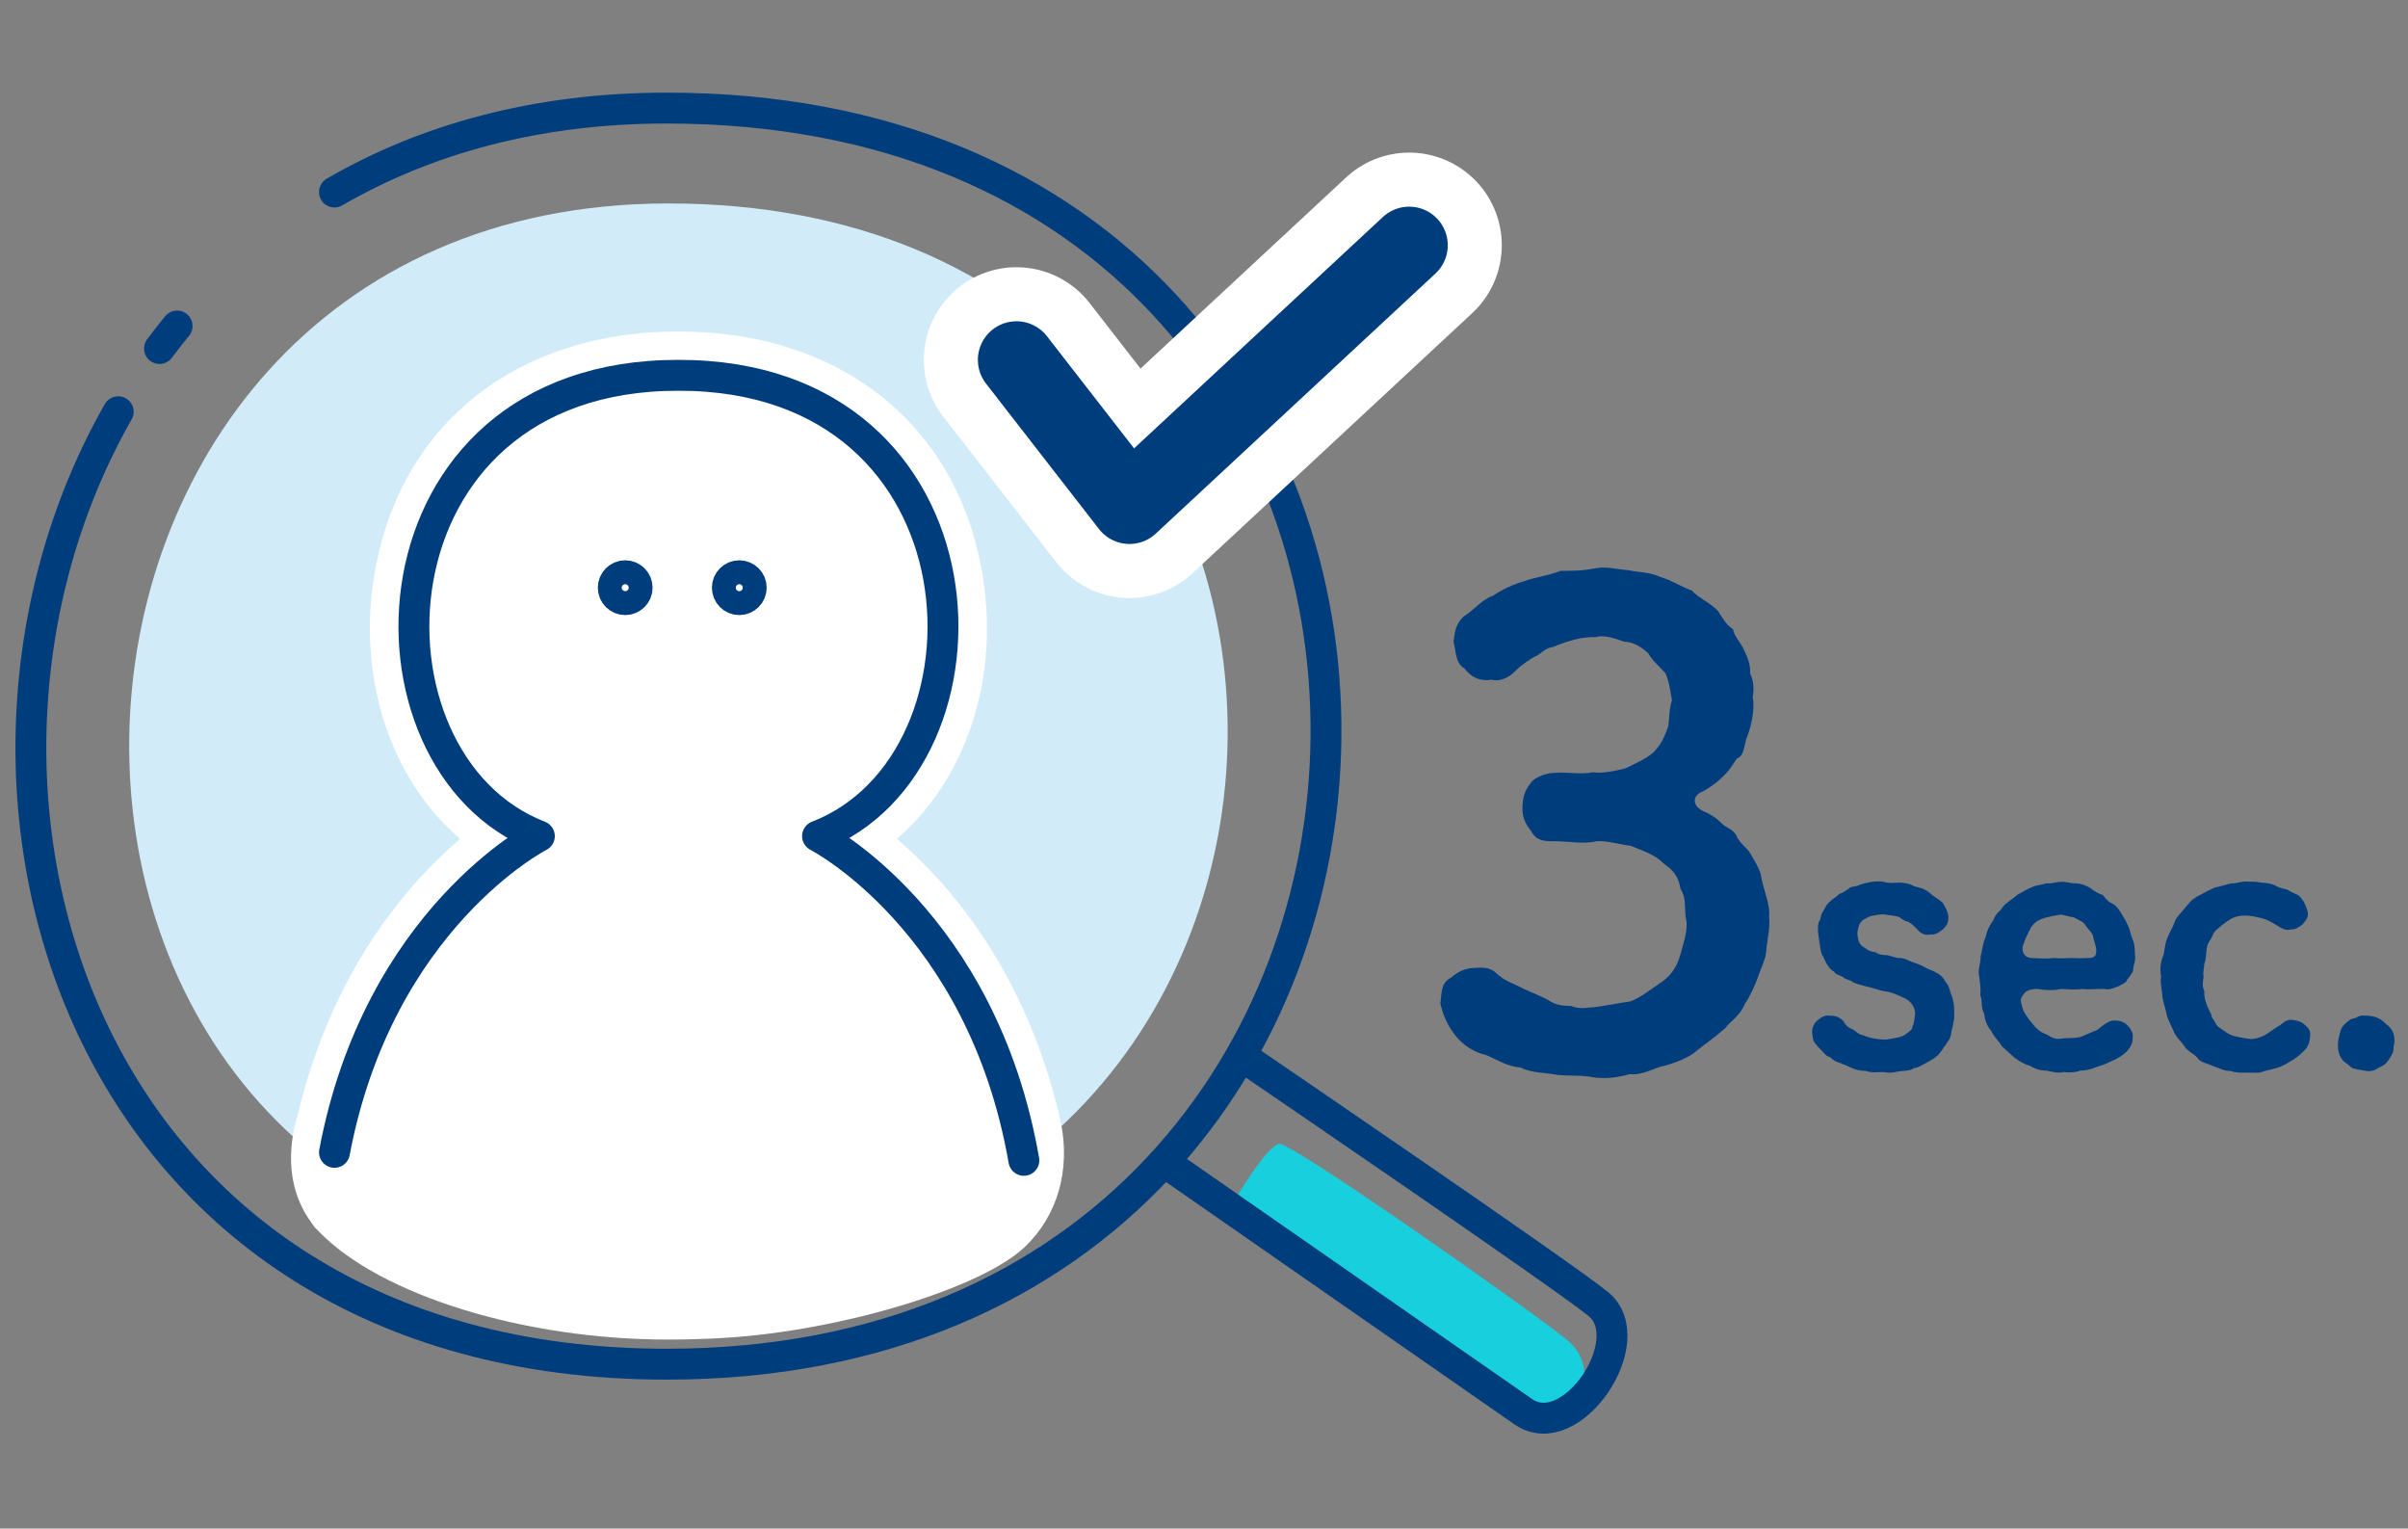 <svg xmlns="http://www.w3.org/2000/svg" xmlns:xlink="http://www.w3.org/1999/xlink" width="312px" height="198px" viewBox="0 0 312 198"><rect x="0" y="0" width="312" height="198" fill="#808080" stroke="none"/><title>eKYC_top_merit2</title><g id="eKYC_top_merit2" stroke="none" stroke-width="1" fill="none" fill-rule="evenodd"><g id="Group-33" transform="translate(4, 14)"><path d="M154.749,143.509 C154.749,143.509 186.198,163.875 192.467,168.235 C198.736,172.593 204.675,164.133 198.984,159.518 C194.094,155.551 163.626,134.178 161.818,134.178 C160.011,134.178 154.749,143.509 154.749,143.509" id="Fill-1" fill="#18CFDE"></path><path d="M157.994,123.559 C157.994,123.559 198.18,150.936 203.071,154.903 C208.762,159.518 199.636,173.218 193.365,168.86 C187.097,164.5 148.29,137.516 148.29,137.516" id="Stroke-3" stroke="#003D7D" stroke-width="4" stroke-linecap="round" stroke-linejoin="round"></path><path d="M82.615,12.354 C-8.237,12.354 -12.837,150.356 82.615,150.356 C178.067,150.356 180.366,12.354 82.615,12.354" id="Fill-5" fill="#D2EBF9"></path><path d="M82.496,159.518 C63.912,159.518 45.35,153.781 37.356,145.566 L36.766,144.959 L36.272,144.272 C32.619,139.184 33.675,133.357 34.564,130.471 C38.998,111.814 48.688,100.595 55.615,94.664 C46.537,86.888 42.063,73.476 44.656,59.568 C48.178,40.68 63.184,28.947 83.817,28.947 L83.993,28.947 C104.624,28.947 119.628,40.681 123.15,59.57 C125.743,73.473 121.272,86.882 112.201,94.658 C119.203,100.651 129.04,112.059 133.4,131.13 L133.465,131.434 C134.697,137.594 133.017,143.434 128.855,147.455 C123.289,152.836 105.073,158.372 89.876,159.3 C87.525,159.445 85.042,159.518 82.496,159.518" id="Fill-7" fill="#FFFFFF"></path><path d="M224.878,108.82 C224.878,110.179 224.113,111.455 223.774,112.56 C223.434,113.58 222.668,115.195 222.073,116.046 C221.478,117.575 220.203,118.256 219.523,119.19 C218.078,120.466 216.803,121.315 215.867,122.081 C214.848,123.015 212.978,123.696 211.702,124.036 C210.342,124.291 208.898,125.311 207.197,125.141 C205.156,125.651 204.137,125.736 202.522,125.566 C201.076,125.226 199.036,125.396 197.761,125.226 C196.486,124.97 194.191,124.97 193.086,124.291 C191.216,124.121 190.365,123.441 188.58,122.675 C187.05,122.336 185.521,121.4 184.5,120.041 C183.48,118.765 182.885,117.235 182.63,115.96 C182.8,114.515 182.715,113.325 183.99,112.645 C184.925,111.88 185.775,111.37 187.306,111.37 C188.24,111.285 189.176,111.37 189.856,112.049 C191.046,113.155 191.981,113.325 193.426,114.09 C194.531,114.6 195.466,114.94 196.571,115.535 C197.591,116.216 198.441,116.3 199.546,116.3 C200.736,116.81 201.757,116.47 202.522,116.47 C203.967,116.3 205.582,115.96 207.282,115.705 C208.898,115.025 209.832,114.174 211.362,113.155 C212.723,112.219 213.402,110.86 213.742,109.585 C213.997,108.564 214.678,106.779 214.508,105.335 C214.167,103.974 214.593,102.359 213.742,101.169 C213.487,99.553 212.893,98.789 211.447,97.768 C210.427,96.664 208.642,96.154 207.282,95.558 C206.262,95.473 204.307,94.879 202.861,94.964 C201.246,95.388 199.206,94.964 197.336,94.964 C195.636,95.049 194.871,94.624 194.36,93.603 C193.851,93.008 193.171,91.988 193.256,90.458 C193.341,89.268 193.511,88.418 194.36,87.398 C194.786,86.717 196.316,86.123 197.336,86.123 C199.036,85.953 200.821,86.378 202.352,86.038 C203.712,86.208 205.241,85.868 206.602,85.528 C207.962,84.847 209.662,84.168 210.512,83.147 C211.362,82.213 211.702,81.277 212.127,80.173 C212.297,79.407 212.212,77.963 212.638,76.687 C212.382,75.582 212.382,74.562 211.787,73.202 C211.277,72.607 210.087,71.587 209.577,70.651 C208.727,69.801 207.537,69.122 206.432,69.122 C205.241,68.696 203.797,68.186 202.776,68.526 C201.246,68.441 199.206,68.952 197.251,69.801 C195.976,69.971 195.551,70.907 194.786,71.077 C194.275,71.417 193.256,72.011 192.49,72.777 C191.386,73.966 190.11,74.306 189.261,74.051 C187.561,74.306 186.455,73.542 185.775,72.607 C184.5,71.841 184.67,70.311 184.33,69.122 C184.5,68.186 184.415,67.082 185.606,65.891 C186.965,65.041 188.07,63.596 189.431,63.171 C190.705,62.321 191.981,61.726 193.681,61.216 C194.786,60.791 196.826,60.536 198.187,59.941 C199.801,59.941 201.076,59.941 202.776,59.6 C204.222,59.345 205.497,59.77 207.026,59.856 C208.387,60.196 209.577,60.026 211.277,60.791 C212.723,61.216 213.572,61.896 215.188,62.491 C216.122,63.511 217.398,63.936 218.588,65.126 C219.098,65.891 219.607,66.911 220.543,67.507 C220.713,68.441 221.478,69.122 221.988,70.226 C222.413,71.077 222.838,72.181 222.753,73.202 C223.263,74.306 223.263,75.412 223.093,76.262 C223.434,77.963 222.838,80.342 222.243,81.788 C221.903,83.062 221.903,83.913 221.053,84.253 C220.713,84.677 220.203,85.698 219.353,86.463 C218.588,87.313 217.228,88.248 216.293,88.673 C215.357,89.183 215.188,90.373 216.803,91.138 C217.313,91.308 218.248,91.818 219.098,92.669 C219.778,93.348 220.373,93.263 220.968,94.198 C221.223,95.049 222.498,95.983 222.753,96.494 C223.434,97.683 223.689,98.024 224.113,99.129 C224.453,101.339 225.389,103.039 225.219,104.824 C225.389,106.099 224.963,107.799 224.878,108.82" id="Fill-9" fill="#003D7D"></path><path d="M248.754,120.13 C248.619,120.761 248.304,120.896 248.124,121.346 C247.809,121.615 247.764,121.931 247.269,122.47 C246.909,122.965 246.189,123.325 245.739,123.595 C245.244,123.82 244.569,124.316 243.984,124.36 C243.489,124.765 242.589,124.675 242.139,124.765 C241.284,124.901 241.014,125.035 240.294,124.901 C239.529,124.765 238.674,125.08 237.775,124.72 C236.694,124.72 236.154,124.45 235.299,124.045 C234.624,123.731 233.725,123.595 233.095,122.92 C232.6,122.83 232.284,122.335 232.06,122.11 C231.834,121.885 231.34,121.391 231.159,121.12 C230.845,120.715 230.845,120.13 230.8,119.681 C230.755,119.141 231.025,118.556 231.52,118.151 C231.97,117.79 232.465,117.431 233.095,117.566 C233.815,117.566 234.4,117.745 234.895,118.33 C235.119,118.825 235.525,119.141 236.109,119.365 C236.694,119.771 236.829,119.995 237.369,120.085 C238.404,120.535 239.304,120.625 240.294,120.67 C241.419,120.49 242.454,120.401 242.994,119.905 C243.534,119.5 243.804,119.365 243.804,118.915 C243.984,118.78 243.984,118.24 244.119,117.521 C244.254,116.575 243.624,115.766 242.904,115.36 C242.004,114.955 241.374,114.596 240.339,114.416 C239.889,114.37 239.44,114.235 238.855,114.056 C238.044,113.785 236.874,113.606 236.109,113.245 C235.749,112.886 235.074,112.886 234.85,112.615 C234.579,112.346 233.815,112.301 233.635,111.851 C233.275,111.716 232.914,111.266 232.645,110.771 C232.51,110.636 232.329,110.006 232.015,109.556 C231.789,108.791 231.744,107.891 231.565,106.811 C231.565,106.316 231.475,105.551 231.789,105.236 C231.97,104.741 231.925,104.336 232.329,103.886 C232.555,103.391 232.734,103.076 233.185,102.716 C233.319,102.491 233.949,102.221 234.265,101.817 C234.714,101.681 235.029,101.456 235.569,101.096 C235.749,100.781 236.469,100.916 236.964,100.602 C237.954,100.286 238.855,100.107 239.934,100.196 C240.609,100.421 241.105,100.376 242.004,100.331 C242.679,100.331 243.354,100.421 244.074,100.826 C244.704,100.961 245.289,101.096 246.009,101.636 C246.549,102.176 246.999,102.311 247.719,102.942 C248.124,103.661 248.394,104.111 248.439,104.696 C248.483,105.416 248.259,105.911 247.764,106.361 C247.089,106.901 246.639,107.126 246.099,107.036 C245.604,107.216 244.929,106.991 244.479,106.451 C244.074,106.001 243.624,105.596 243.264,105.416 C242.769,105.281 242.589,105.191 242.139,104.831 C241.599,104.561 240.609,104.561 239.98,104.426 C239.079,104.516 238.225,104.606 237.685,105.011 C237.009,105.281 236.784,105.911 236.65,106.856 C236.739,107.981 236.919,108.386 237.639,108.791 C238.27,109.286 238.539,109.241 239.079,109.376 C239.484,109.691 239.844,109.691 240.565,109.735 C241.105,109.826 241.69,110.141 242.229,110.096 C242.904,110.141 243.309,110.456 243.804,110.636 C244.254,110.771 244.929,110.996 245.514,111.356 C245.919,111.581 246.459,111.716 246.864,111.985 C247.494,112.301 247.809,112.66 248.079,113.2 C248.619,113.695 248.573,114.416 248.979,115.226 C249.204,116.171 249.204,116.53 249.204,117.431 C249.249,118.285 248.889,119.186 248.754,120.13" id="Fill-11" fill="#003D7D"></path><path d="M259.373,110.096 C260.679,110.186 261.309,110.186 262.118,110.096 C262.974,110.186 263.783,110.096 264.413,110.096 C265.088,110.141 265.764,110.141 266.708,110.096 C267.293,110.051 267.608,109.916 267.608,109.106 C267.608,108.521 267.293,107.891 267.203,107.306 C267.158,106.856 266.528,106.362 266.213,105.867 C265.898,105.282 265.403,105.282 264.728,104.831 C264.009,104.742 263.648,104.561 262.974,104.471 C262.028,104.652 261.533,104.697 260.724,104.966 C260.004,105.191 259.373,105.641 259.014,106.407 C258.743,106.992 258.384,107.576 258.068,108.611 C257.934,109.466 258.429,110.141 259.373,110.096 M258.203,114.776 C257.889,115.181 257.709,115.54 257.934,116.08 C258.113,117.116 258.519,117.476 258.743,117.835 C259.014,118.241 259.373,118.601 259.644,118.96 C260.228,119.636 260.724,119.816 261.353,120.085 C262.028,120.535 262.523,120.67 263.378,120.491 C264.368,120.446 265.313,120.535 266.123,120.085 C266.663,119.861 266.798,119.816 267.383,119.545 C267.878,119.455 268.148,119.005 268.598,118.736 C269.184,118.33 269.633,118.151 270.083,118.196 C270.623,118.241 271.118,118.285 271.658,118.825 C272.063,119.231 272.423,119.861 272.333,120.356 C272.333,120.986 272.153,121.526 271.703,122.021 C271.298,122.561 270.398,123.101 269.858,123.325 C269.003,123.731 268.553,123.955 267.743,124.18 C266.843,124.54 266.213,124.675 265.583,124.675 C264.908,124.901 264.233,124.991 263.378,124.856 C262.793,125.08 261.804,124.811 261.129,124.675 C260.318,124.72 259.464,124.361 259.014,124.045 C258.249,123.866 257.573,123.415 257.033,123.01 C256.403,122.516 256.044,122.066 255.369,121.526 C255.009,120.806 254.379,120.401 253.974,119.5 C253.434,118.915 253.164,118.106 253.074,117.25 C252.624,116.575 252.894,115.586 252.579,114.91 C252.669,114.056 252.534,113.245 252.443,112.481 C252.219,111.671 252.624,110.906 252.624,109.916 C252.804,109.286 252.894,108.161 253.254,107.441 C253.478,106.496 253.659,106.091 254.289,105.146 C254.379,104.876 254.693,104.336 255.009,104.067 C255.369,103.796 255.594,103.211 255.908,103.076 C256.448,102.581 256.853,102.402 257.438,101.862 C258.113,101.546 258.474,101.232 259.193,100.961 C259.868,100.602 260.363,100.692 261.083,100.421 C261.804,100.511 262.208,100.242 263.063,100.242 C263.514,100.152 264.368,100.466 264.998,100.421 C265.764,100.466 266.213,100.692 266.798,101.006 C267.248,101.367 267.968,101.817 268.418,101.907 C268.958,102.536 269.184,102.851 269.858,103.121 C270.308,103.482 270.623,103.886 271.028,104.606 C271.298,105.056 271.568,105.506 271.883,106.271 C272.108,107.036 272.153,107.351 272.468,108.071 C272.602,108.657 272.602,109.242 272.648,110.006 C272.693,110.501 272.378,111.086 272.378,111.716 C272.288,112.166 271.703,112.66 271.477,113.156 C271.118,113.471 270.533,113.741 270.173,113.876 C269.498,114.101 269.273,114.236 268.688,114.101 C267.923,114.056 266.618,114.236 265.898,114.101 C264.773,114.236 264.188,114.146 263.063,114.101 C262.073,114.325 261.038,114.281 259.958,114.101 C259.014,114.101 258.474,114.37 258.203,114.776" id="Fill-13" fill="#003D7D"></path><path d="M295.329,120.176 C295.283,120.761 295.192,121.255 294.788,121.84 C294.159,122.516 293.663,122.92 293.168,123.236 C292.358,123.731 292.178,123.865 291.324,124.226 C290.829,124.405 290.062,124.585 289.298,124.765 C288.759,125.08 287.858,124.901 287.228,124.946 C286.193,124.946 285.834,124.99 284.933,124.72 C284.214,124.765 283.358,124.271 282.728,124.09 C281.964,123.686 281.108,123.686 280.704,123.01 C280.253,122.47 279.488,122.245 278.993,121.481 C278.543,120.806 277.913,120.356 277.599,119.5 C277.329,118.825 276.834,118.061 276.699,117.25 C276.519,116.396 276.248,115.811 276.159,114.91 C276.159,114.325 275.844,113.291 276.024,112.481 C275.844,111.761 275.889,110.861 276.204,110.006 C276.519,109.241 276.43,108.431 276.788,107.576 C277.149,106.631 277.51,106.226 277.824,105.281 C278.05,104.697 278.858,103.976 279.399,103.256 C279.938,102.581 280.298,102.311 281.108,101.906 C281.829,101.501 282.099,101.366 282.998,100.961 C283.493,100.871 284.574,100.556 285.068,100.421 C285.743,100.511 286.373,100.107 287.228,100.197 C287.812,100.241 288.219,100.152 288.983,100.331 C289.613,100.376 290.108,100.421 290.692,100.647 C291.279,101.006 291.772,101.096 292.358,101.232 C292.988,101.681 293.572,101.772 293.933,102.086 C294.608,102.806 294.788,103.391 295.014,104.156 C295.147,104.876 294.697,105.281 294.339,105.731 C293.753,106.181 293.527,106.362 292.764,106.406 C292.224,106.586 291.548,106.226 291.009,105.866 C290.199,105.371 289.704,105.101 288.983,104.921 C288.488,104.786 287.767,104.652 287.228,104.606 C286.464,104.561 285.699,104.652 285.024,105.056 C284.214,105.551 283.853,105.866 283.269,106.362 C282.728,106.811 282.728,107.216 282.413,107.711 C281.964,108.296 281.918,108.791 281.873,109.241 C281.829,109.871 281.784,110.456 281.603,110.861 C281.603,111.356 281.378,112.03 281.514,112.526 C281.423,113.291 281.288,113.74 281.603,114.325 C281.558,115.001 281.693,115.54 281.918,116.125 C282.053,116.62 282.503,117.205 282.594,117.79 C283.043,118.33 283.134,118.915 283.673,119.186 C284.214,119.545 284.529,119.861 285.339,120.176 C286.058,120.311 286.373,120.446 287.228,120.535 C287.904,120.715 288.892,120.401 289.522,120.04 C290.108,119.681 290.738,119.186 291.459,118.78 C291.998,118.285 292.449,118.061 292.942,118.106 C293.618,118.151 294.204,118.375 294.562,118.691 C295.147,119.186 295.373,119.545 295.329,120.176" id="Fill-15" fill="#003D7D"></path><path d="M306.218,121.165 C306.038,121.931 306.173,122.245 305.904,122.605 C305.724,122.965 305.408,123.46 305.139,123.73 C304.734,124.135 304.373,124.18 303.969,124.45 C303.564,124.72 303.024,124.811 302.573,124.72 C302.168,124.63 301.359,124.54 301.179,124.45 C300.774,124.495 300.323,123.91 300.009,123.73 C299.243,123.28 298.839,122.245 298.929,121.165 C298.929,120.67 299.109,120.176 299.198,119.77 C299.243,119.545 299.379,119.005 299.873,118.601 C300.279,118.195 300.639,117.926 301.179,117.881 C301.628,117.61 301.899,117.476 302.573,117.565 C303.564,117.565 304.463,117.881 305.139,118.645 C305.948,119.186 306.354,119.995 306.218,121.165" id="Fill-17" fill="#003D7D"></path><path d="M128.66,136.304 C123.23,105.207 101.925,94.306 101.925,94.306 C126.702,84.734 125.013,34.545 83.905,34.616 C42.797,34.545 41.108,84.734 65.885,94.306 C65.885,94.306 45.053,104.964 39.338,135.269" id="Stroke-19" stroke="#003D7D" stroke-width="4" stroke-linecap="round" stroke-linejoin="round"></path><path d="M78.555,62.126 C78.555,62.98 77.862,63.674 77.007,63.674 C76.151,63.674 75.458,62.98 75.458,62.126 C75.458,61.271 76.151,60.577 77.007,60.577 C77.862,60.577 78.555,61.271 78.555,62.126 Z" id="Stroke-21" stroke="#003D7D" stroke-width="4" stroke-linecap="round" stroke-linejoin="round"></path><path d="M93.337,62.126 C93.337,62.98 92.644,63.674 91.788,63.674 C90.933,63.674 90.24,62.98 90.24,62.126 C90.24,61.271 90.933,60.577 91.788,60.577 C92.644,60.577 93.337,61.271 93.337,62.126 Z" id="Stroke-23" stroke="#003D7D" stroke-width="4" stroke-linecap="round" stroke-linejoin="round"></path><path d="M11.318,39.334 C-16.12,87.485 5.864,162.709 82.384,162.709 C194.925,162.709 197.636,0 82.384,0 C65.481,0 51.11,4.052 39.336,10.876" id="Stroke-25" stroke="#003D7D" stroke-width="4" stroke-linecap="round" stroke-linejoin="round"></path><path d="M18.947,28.231 C18.163,29.186 17.402,30.159 16.666,31.147" id="Stroke-27" stroke="#003D7D" stroke-width="4" stroke-linecap="round" stroke-linejoin="round"></path><polyline id="Stroke-29" stroke="#FFFFFF" stroke-width="24" stroke-linecap="round" stroke-linejoin="round" points="127.701 32.615 142.343 51.463 178.585 17.769"></polyline><polyline id="Stroke-31" stroke="#003D7D" stroke-width="10" stroke-linecap="round" stroke-linejoin="round" points="127.701 32.615 142.343 51.463 178.585 17.769"></polyline></g></g></svg>